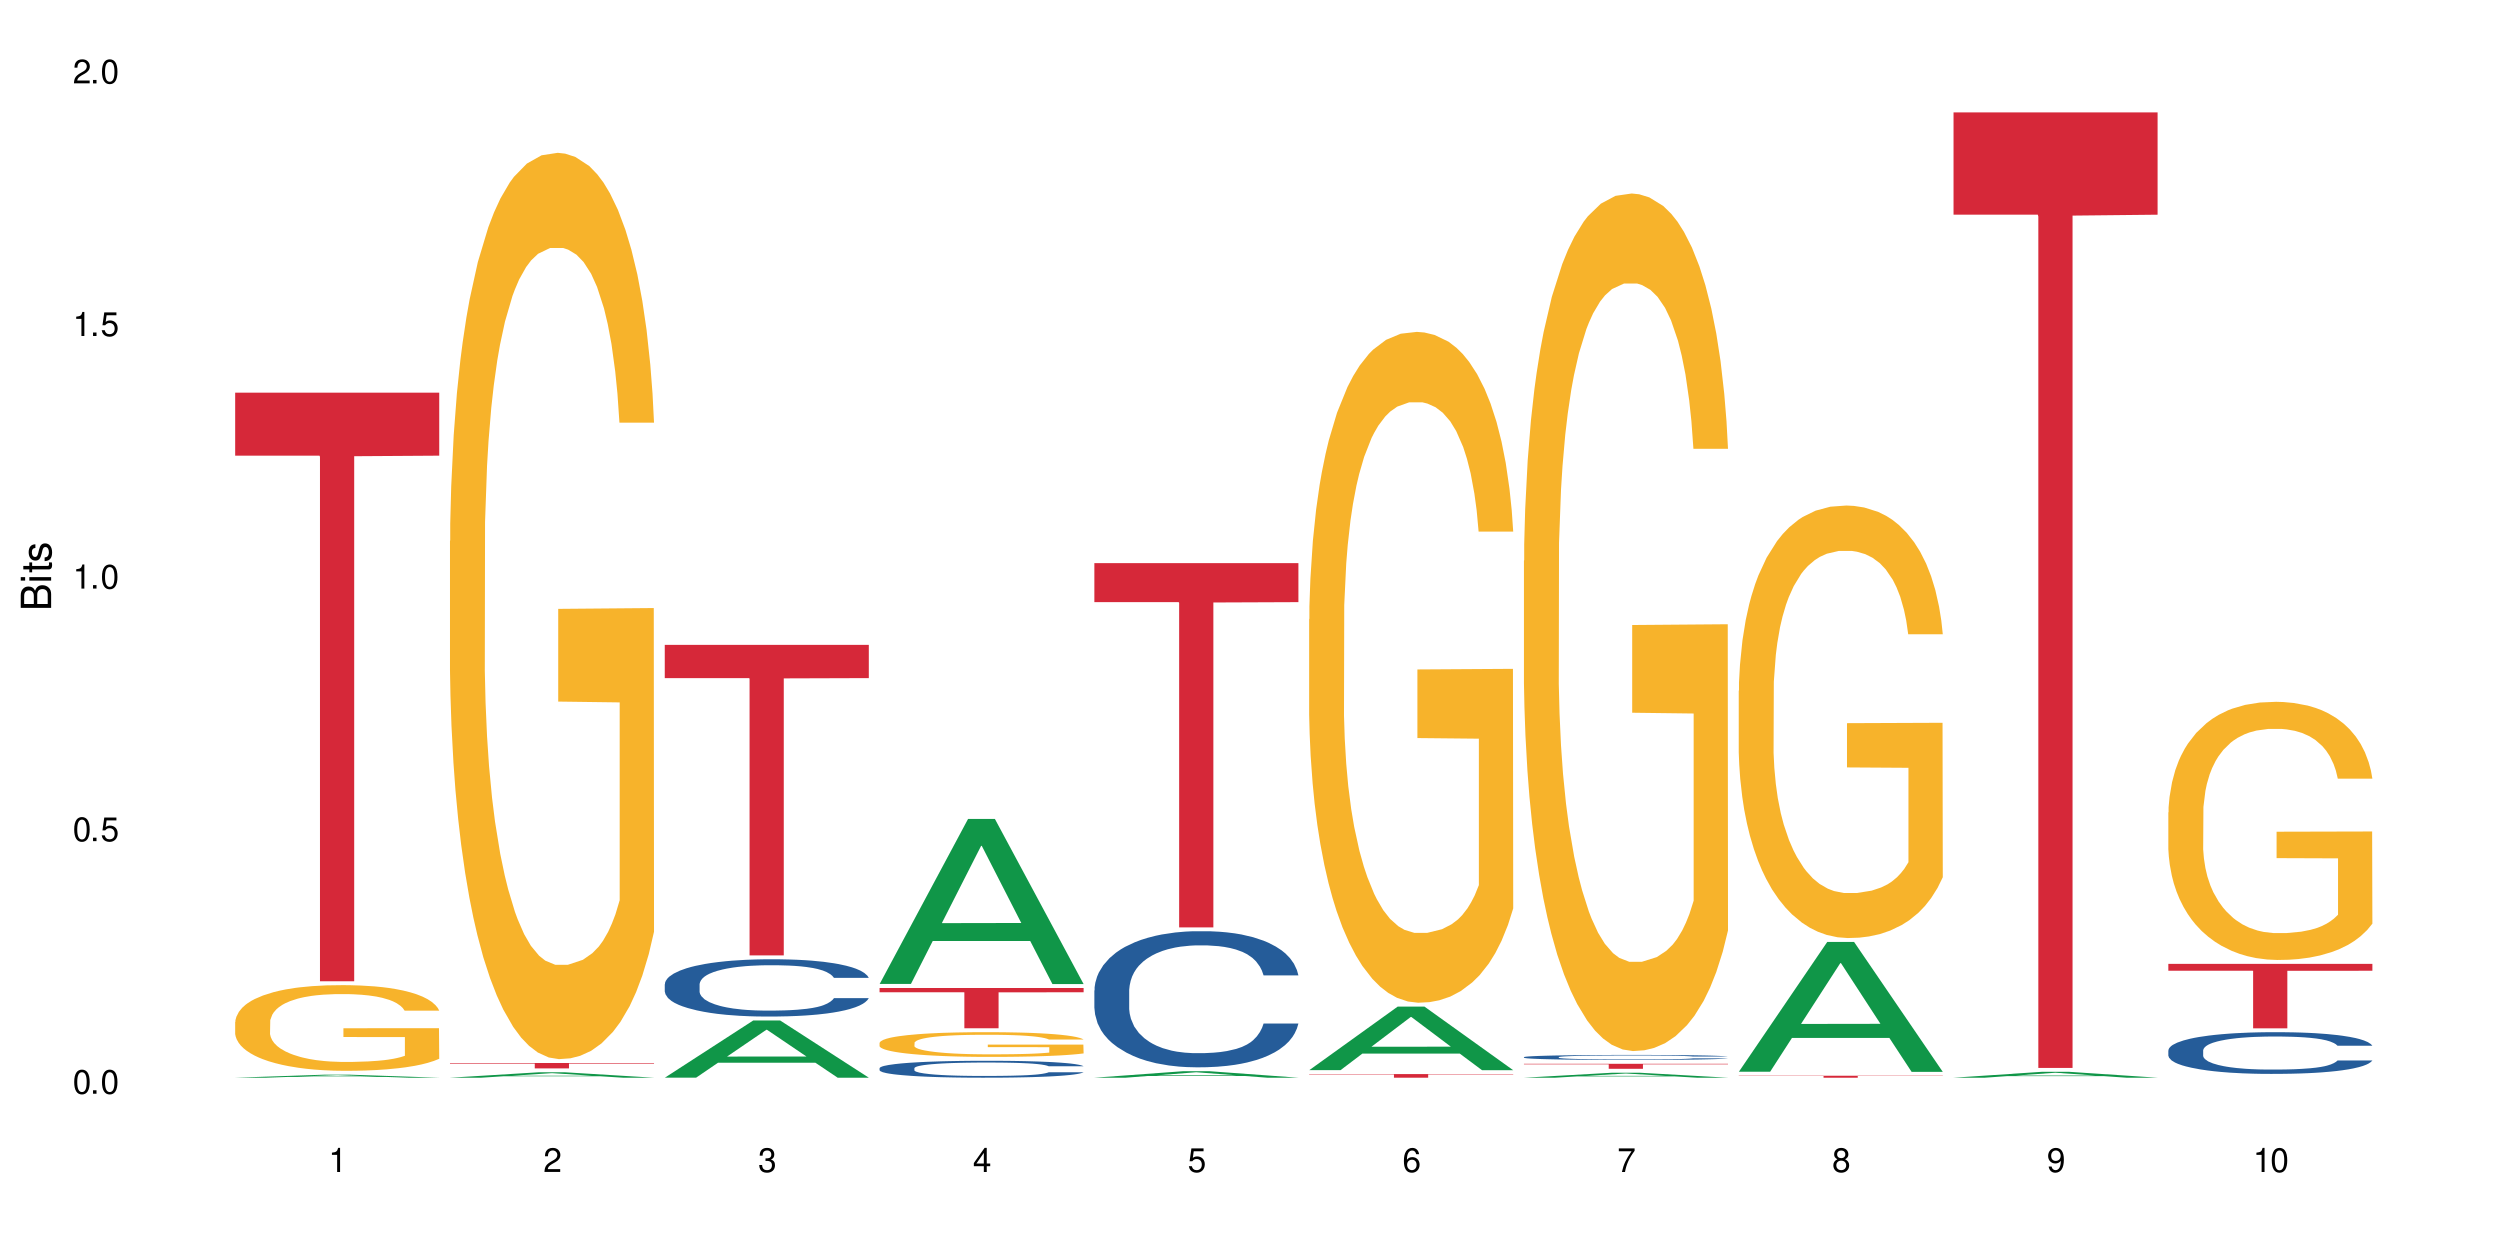 <?xml version="1.0" encoding="UTF-8"?>
<svg xmlns="http://www.w3.org/2000/svg" xmlns:xlink="http://www.w3.org/1999/xlink" width="720" height="360" viewBox="0 0 720 360">
<defs>
<g>
<g id="glyph-0-0">
</g>
<g id="glyph-0-1">
<path d="M 2.641 -6.938 C 2 -6.938 1.422 -6.656 1.078 -6.172 C 0.641 -5.562 0.406 -4.641 0.406 -3.359 C 0.406 -1.016 1.188 0.219 2.641 0.219 C 4.078 0.219 4.859 -1.016 4.859 -3.297 C 4.859 -4.641 4.656 -5.547 4.203 -6.172 C 3.844 -6.656 3.281 -6.938 2.641 -6.938 Z M 2.641 -6.188 C 3.547 -6.188 4 -5.25 4 -3.375 C 4 -1.406 3.562 -0.484 2.625 -0.484 C 1.734 -0.484 1.281 -1.438 1.281 -3.344 C 1.281 -5.25 1.734 -6.188 2.641 -6.188 Z M 2.641 -6.188 "/>
</g>
<g id="glyph-0-2">
<path d="M 1.828 -1 L 0.828 -1 L 0.828 0 L 1.828 0 Z M 1.828 -1 "/>
</g>
<g id="glyph-0-3">
<path d="M 4.562 -6.797 L 1.062 -6.797 L 0.547 -3.094 L 1.328 -3.094 C 1.719 -3.562 2.047 -3.734 2.578 -3.734 C 3.484 -3.734 4.062 -3.109 4.062 -2.094 C 4.062 -1.125 3.484 -0.531 2.578 -0.531 C 1.828 -0.531 1.375 -0.906 1.188 -1.672 L 0.328 -1.672 C 0.453 -1.109 0.547 -0.844 0.75 -0.594 C 1.125 -0.078 1.828 0.219 2.594 0.219 C 3.969 0.219 4.922 -0.781 4.922 -2.219 C 4.922 -3.562 4.031 -4.484 2.719 -4.484 C 2.25 -4.484 1.859 -4.359 1.469 -4.062 L 1.734 -5.969 L 4.562 -5.969 Z M 4.562 -6.797 "/>
</g>
<g id="glyph-0-4">
<path d="M 2.484 -4.938 L 2.484 0 L 3.328 0 L 3.328 -6.938 L 2.766 -6.938 C 2.469 -5.875 2.281 -5.734 0.984 -5.562 L 0.984 -4.938 Z M 2.484 -4.938 "/>
</g>
<g id="glyph-0-5">
<path d="M 4.859 -0.828 L 1.281 -0.828 C 1.359 -1.406 1.672 -1.781 2.5 -2.281 L 3.469 -2.828 C 4.406 -3.344 4.906 -4.062 4.906 -4.906 C 4.906 -5.484 4.672 -6.031 4.266 -6.406 C 3.859 -6.766 3.375 -6.938 2.719 -6.938 C 1.859 -6.938 1.219 -6.625 0.844 -6.031 C 0.609 -5.672 0.5 -5.234 0.484 -4.531 L 1.328 -4.531 C 1.359 -5.016 1.406 -5.281 1.531 -5.516 C 1.75 -5.938 2.188 -6.203 2.703 -6.203 C 3.469 -6.203 4.031 -5.641 4.031 -4.891 C 4.031 -4.344 3.719 -3.859 3.125 -3.516 L 2.234 -3 C 0.812 -2.172 0.406 -1.531 0.328 -0.016 L 4.859 -0.016 Z M 4.859 -0.828 "/>
</g>
<g id="glyph-0-6">
<path d="M 2.125 -3.188 L 2.578 -3.188 C 3.5 -3.188 3.984 -2.766 3.984 -1.922 C 3.984 -1.062 3.469 -0.531 2.594 -0.531 C 1.656 -0.531 1.203 -1 1.156 -2.016 L 0.312 -2.016 C 0.344 -1.453 0.438 -1.094 0.609 -0.781 C 0.953 -0.109 1.625 0.219 2.547 0.219 C 3.953 0.219 4.859 -0.625 4.859 -1.938 C 4.859 -2.828 4.516 -3.297 3.703 -3.594 C 4.344 -3.844 4.656 -4.328 4.656 -5.031 C 4.656 -6.219 3.875 -6.938 2.578 -6.938 C 1.203 -6.938 0.484 -6.172 0.453 -4.703 L 1.297 -4.703 C 1.312 -5.125 1.344 -5.359 1.453 -5.578 C 1.641 -5.969 2.062 -6.203 2.594 -6.203 C 3.344 -6.203 3.797 -5.75 3.797 -5 C 3.797 -4.516 3.609 -4.219 3.25 -4.047 C 3.016 -3.953 2.703 -3.922 2.125 -3.906 Z M 2.125 -3.188 "/>
</g>
<g id="glyph-0-7">
<path d="M 3.141 -1.672 L 3.141 0 L 3.984 0 L 3.984 -1.672 L 4.984 -1.672 L 4.984 -2.438 L 3.984 -2.438 L 3.984 -6.938 L 3.359 -6.938 L 0.266 -2.578 L 0.266 -1.672 Z M 3.141 -2.438 L 1 -2.438 L 3.141 -5.5 Z M 3.141 -2.438 "/>
</g>
<g id="glyph-0-8">
<path d="M 4.781 -5.125 C 4.609 -6.266 3.891 -6.938 2.844 -6.938 C 2.094 -6.938 1.422 -6.578 1.031 -5.953 C 0.594 -5.266 0.406 -4.422 0.406 -3.172 C 0.406 -2 0.578 -1.25 0.984 -0.641 C 1.359 -0.078 1.953 0.219 2.703 0.219 C 3.984 0.219 4.922 -0.75 4.922 -2.094 C 4.922 -3.375 4.062 -4.281 2.844 -4.281 C 2.172 -4.281 1.641 -4.031 1.281 -3.516 C 1.281 -5.234 1.828 -6.188 2.797 -6.188 C 3.391 -6.188 3.797 -5.797 3.938 -5.125 Z M 2.734 -3.531 C 3.547 -3.531 4.062 -2.953 4.062 -2.031 C 4.062 -1.156 3.484 -0.531 2.703 -0.531 C 1.922 -0.531 1.328 -1.188 1.328 -2.078 C 1.328 -2.938 1.906 -3.531 2.734 -3.531 Z M 2.734 -3.531 "/>
</g>
<g id="glyph-0-9">
<path d="M 4.984 -6.797 L 0.438 -6.797 L 0.438 -5.969 L 4.109 -5.969 C 2.5 -3.656 1.828 -2.234 1.328 0 L 2.219 0 C 2.594 -2.172 3.453 -4.047 4.984 -6.094 Z M 4.984 -6.797 "/>
</g>
<g id="glyph-0-10">
<path d="M 3.75 -3.656 C 4.469 -4.094 4.688 -4.438 4.688 -5.078 C 4.688 -6.172 3.844 -6.938 2.641 -6.938 C 1.438 -6.938 0.594 -6.172 0.594 -5.094 C 0.594 -4.438 0.812 -4.094 1.516 -3.656 C 0.734 -3.266 0.359 -2.703 0.359 -1.922 C 0.359 -0.656 1.281 0.219 2.641 0.219 C 3.984 0.219 4.922 -0.656 4.922 -1.922 C 4.922 -2.703 4.531 -3.266 3.75 -3.656 Z M 2.641 -6.188 C 3.359 -6.188 3.812 -5.75 3.812 -5.062 C 3.812 -4.406 3.344 -3.984 2.641 -3.984 C 1.922 -3.984 1.453 -4.406 1.453 -5.078 C 1.453 -5.75 1.922 -6.188 2.641 -6.188 Z M 2.641 -3.266 C 3.484 -3.266 4.062 -2.719 4.062 -1.906 C 4.062 -1.078 3.484 -0.531 2.625 -0.531 C 1.797 -0.531 1.219 -1.094 1.219 -1.906 C 1.219 -2.719 1.781 -3.266 2.641 -3.266 Z M 2.641 -3.266 "/>
</g>
<g id="glyph-0-11">
<path d="M 0.516 -1.578 C 0.672 -0.453 1.406 0.219 2.438 0.219 C 3.188 0.219 3.859 -0.141 4.266 -0.766 C 4.688 -1.453 4.891 -2.297 4.891 -3.547 C 4.891 -4.719 4.703 -5.453 4.312 -6.078 C 3.938 -6.641 3.344 -6.938 2.594 -6.938 C 1.297 -6.938 0.359 -5.969 0.359 -4.625 C 0.359 -3.344 1.234 -2.453 2.453 -2.453 C 3.094 -2.453 3.578 -2.672 4.016 -3.203 C 4 -1.484 3.469 -0.531 2.5 -0.531 C 1.906 -0.531 1.484 -0.906 1.359 -1.578 Z M 2.578 -6.203 C 3.375 -6.203 3.969 -5.531 3.969 -4.641 C 3.969 -3.797 3.391 -3.188 2.547 -3.188 C 1.734 -3.188 1.234 -3.766 1.234 -4.688 C 1.234 -5.562 1.797 -6.203 2.578 -6.203 Z M 2.578 -6.203 "/>
</g>
<g id="glyph-1-0">
</g>
<g id="glyph-1-1">
<path d="M 0 -0.953 L 0 -4.891 C 0 -5.719 -0.234 -6.344 -0.734 -6.797 C -1.188 -7.234 -1.812 -7.469 -2.5 -7.469 C -3.547 -7.469 -4.188 -7 -4.625 -5.875 C -4.984 -6.688 -5.625 -7.094 -6.531 -7.094 C -7.172 -7.094 -7.734 -6.859 -8.141 -6.391 C -8.562 -5.922 -8.75 -5.344 -8.75 -4.5 L -8.75 -0.953 Z M -4.984 -2.062 L -7.766 -2.062 L -7.766 -4.219 C -7.766 -4.844 -7.688 -5.203 -7.453 -5.5 C -7.219 -5.812 -6.859 -5.969 -6.375 -5.969 C -5.891 -5.969 -5.531 -5.812 -5.297 -5.5 C -5.062 -5.203 -4.984 -4.844 -4.984 -4.219 Z M -0.984 -2.062 L -4 -2.062 L -4 -4.781 C -4 -5.766 -3.438 -6.359 -2.484 -6.359 C -1.547 -6.359 -0.984 -5.766 -0.984 -4.781 Z M -0.984 -2.062 "/>
</g>
<g id="glyph-1-2">
<path d="M -6.281 -1.797 L -6.281 -0.797 L 0 -0.797 L 0 -1.797 Z M -8.75 -1.797 L -8.75 -0.797 L -7.484 -0.797 L -7.484 -1.797 Z M -8.75 -1.797 "/>
</g>
<g id="glyph-1-3">
<path d="M -6.281 -3.047 L -6.281 -2.016 L -8.016 -2.016 L -8.016 -1.016 L -6.281 -1.016 L -6.281 -0.172 L -5.469 -0.172 L -5.469 -1.016 L -0.719 -1.016 C -0.078 -1.016 0.281 -1.453 0.281 -2.234 C 0.281 -2.5 0.25 -2.719 0.188 -3.047 L -0.641 -3.047 C -0.609 -2.906 -0.594 -2.766 -0.594 -2.562 C -0.594 -2.141 -0.719 -2.016 -1.156 -2.016 L -5.469 -2.016 L -5.469 -3.047 Z M -6.281 -3.047 "/>
</g>
<g id="glyph-1-4">
<path d="M -4.531 -5.25 C -5.766 -5.25 -6.469 -4.422 -6.469 -2.969 C -6.469 -1.516 -5.719 -0.562 -4.547 -0.562 C -3.562 -0.562 -3.094 -1.062 -2.734 -2.562 L -2.516 -3.484 C -2.344 -4.188 -2.094 -4.469 -1.641 -4.469 C -1.047 -4.469 -0.641 -3.875 -0.641 -3 C -0.641 -2.453 -0.797 -2 -1.062 -1.75 C -1.25 -1.594 -1.422 -1.531 -1.875 -1.469 L -1.875 -0.406 C -0.422 -0.453 0.281 -1.266 0.281 -2.922 C 0.281 -4.5 -0.5 -5.516 -1.719 -5.516 C -2.656 -5.516 -3.172 -4.984 -3.469 -3.734 L -3.703 -2.766 C -3.891 -1.953 -4.156 -1.609 -4.594 -1.609 C -5.188 -1.609 -5.547 -2.125 -5.547 -2.938 C -5.547 -3.75 -5.203 -4.172 -4.531 -4.203 Z M -4.531 -5.25 "/>
</g>
</g>
</defs>
<rect x="-72" y="-36" width="864" height="432" fill="rgb(100%, 100%, 100%)" fill-opacity="1"/>
<path fill-rule="nonzero" fill="rgb(6.275%, 58.824%, 28.235%)" fill-opacity="1" d="M 67.73 310.379 L 67.793 310.379 L 93.223 309.512 L 100.945 309.512 L 126.5 310.379 L 117.52 310.379 L 111.117 310.152 L 83.051 310.152 L 76.773 310.379 L 67.73 310.379 L 85.75 310.059 L 108.543 310.059 L 97.176 309.652 L 97.051 309.652 L 96.926 309.656 L 85.688 310.059 L 85.75 310.059 Z M 67.73 310.379 "/>
<path fill-rule="nonzero" fill="rgb(96.863%, 70.196%, 16.863%)" fill-opacity="1" d="M 67.73 294.289 L 67.801 294.266 L 67.801 293.816 L 68.09 292.801 L 68.805 291.402 L 69.738 290.254 L 70.742 289.352 L 71.387 288.879 L 72.461 288.203 L 73.395 287.707 L 75.758 286.695 L 78.77 285.746 L 80.418 285.34 L 82.281 284.957 L 84.93 284.531 L 86.148 284.371 L 89.875 284.012 L 94.105 283.785 L 98.762 283.719 L 100.914 283.742 L 103.852 283.832 L 107.863 284.078 L 110.16 284.305 L 111.949 284.531 L 113.812 284.824 L 116.105 285.273 L 118.258 285.816 L 119.977 286.355 L 121.695 287.031 L 123.129 287.754 L 124.348 288.543 L 125.422 289.488 L 126.07 290.277 L 126.5 291.066 L 116.535 291.066 L 115.965 290.277 L 115.32 289.668 L 114.242 288.926 L 113.168 288.383 L 112.094 287.957 L 110.086 287.371 L 108.367 287.008 L 106.215 286.695 L 104.137 286.492 L 101.773 286.355 L 100.34 286.309 L 96.543 286.309 L 93.102 286.469 L 91.094 286.648 L 89.66 286.828 L 87.656 287.168 L 86.438 287.438 L 85.719 287.617 L 83.57 288.316 L 82.137 288.945 L 81.348 289.375 L 80.344 290.051 L 79.629 290.66 L 78.84 291.562 L 78.41 292.238 L 77.836 293.77 L 77.766 297.828 L 77.98 298.684 L 78.41 299.605 L 78.984 300.418 L 79.844 301.273 L 80.703 301.93 L 82.207 302.809 L 83.496 303.395 L 84.5 303.777 L 86.438 304.383 L 87.227 304.586 L 89.09 304.992 L 91.023 305.309 L 93.387 305.578 L 95.18 305.715 L 98.047 305.828 L 101.703 305.828 L 106 305.691 L 108.727 305.512 L 110.59 305.332 L 111.809 305.172 L 113.312 304.926 L 114.387 304.699 L 115.391 304.453 L 116.609 304.07 L 116.609 298.684 L 98.906 298.66 L 98.906 296.137 L 126.426 296.113 L 126.5 304.926 L 124.992 305.535 L 123.129 306.121 L 121.34 306.57 L 119.477 306.953 L 116.824 307.383 L 114.672 307.652 L 111.375 307.969 L 108.367 308.172 L 105.215 308.305 L 102.418 308.375 L 99.121 308.395 L 96.184 308.352 L 93.031 308.215 L 90.52 308.035 L 88.227 307.809 L 85.934 307.516 L 83.066 307.043 L 81.203 306.66 L 79.27 306.188 L 77.336 305.625 L 75.613 305.016 L 74.469 304.543 L 73.32 304 L 72.102 303.324 L 70.957 302.559 L 70.098 301.859 L 69.309 301.07 L 68.734 300.328 L 68.16 299.312 L 67.875 298.504 L 67.73 297.805 Z M 67.73 294.289 "/>
<path fill-rule="nonzero" fill="rgb(83.922%, 15.686%, 22.353%)" fill-opacity="1" d="M 67.73 113.086 L 126.5 113.086 L 126.5 131.23 L 102.008 131.391 L 102.008 282.602 L 92.152 282.602 L 92.152 131.551 L 92.008 131.23 L 67.73 131.23 Z M 67.73 113.086 "/>
<path fill-rule="nonzero" fill="rgb(6.275%, 58.824%, 28.235%)" fill-opacity="1" d="M 129.594 310.379 L 129.656 310.375 L 155.082 308.82 L 162.805 308.82 L 188.359 310.379 L 179.383 310.379 L 172.977 309.973 L 144.91 309.973 L 138.633 310.379 L 129.594 310.379 L 147.613 309.805 L 170.402 309.805 L 159.039 309.074 L 158.914 309.074 L 158.789 309.078 L 147.547 309.805 L 147.613 309.805 Z M 129.594 310.379 "/>
<path fill-rule="nonzero" fill="rgb(96.863%, 70.196%, 16.863%)" fill-opacity="1" d="M 129.594 155.809 L 129.664 155.57 L 129.664 150.805 L 129.949 140.078 L 130.668 125.297 L 131.598 113.141 L 132.602 103.605 L 133.246 98.602 L 134.32 91.449 L 135.254 86.203 L 137.617 75.477 L 140.629 65.465 L 142.277 61.176 L 144.141 57.125 L 146.793 52.594 L 148.012 50.926 L 151.738 47.113 L 155.965 44.727 L 160.625 44.012 L 162.773 44.25 L 165.711 45.207 L 169.727 47.828 L 172.02 50.211 L 173.812 52.594 L 175.676 55.695 L 177.969 60.461 L 180.117 66.184 L 181.836 71.902 L 183.559 79.055 L 184.992 86.684 L 186.211 95.023 L 187.285 105.035 L 187.93 113.379 L 188.359 121.723 L 178.398 121.723 L 177.824 113.379 L 177.18 106.945 L 176.105 99.078 L 175.031 93.355 L 173.953 88.828 L 171.949 82.629 L 170.227 78.816 L 168.078 75.477 L 166 73.332 L 163.633 71.902 L 162.199 71.426 L 158.402 71.426 L 154.961 73.094 L 152.957 75 L 151.523 76.91 L 149.516 80.484 L 148.297 83.344 L 147.582 85.25 L 145.43 92.641 L 143.996 99.316 L 143.207 103.844 L 142.207 110.996 L 141.488 117.434 L 140.699 126.965 L 140.27 134.117 L 139.695 150.328 L 139.625 193.234 L 139.84 202.293 L 140.27 212.066 L 140.844 220.648 L 141.703 229.703 L 142.562 236.617 L 144.07 245.914 L 145.359 252.113 L 146.363 256.164 L 148.297 262.602 L 149.086 264.746 L 150.949 269.035 L 152.883 272.375 L 155.25 275.234 L 157.039 276.664 L 159.906 277.855 L 163.562 277.855 L 167.863 276.426 L 170.586 274.52 L 172.449 272.613 L 173.668 270.941 L 175.172 268.32 L 176.246 265.938 L 177.25 263.316 L 178.469 259.262 L 178.469 202.293 L 160.766 202.055 L 160.766 175.355 L 188.289 175.117 L 188.359 268.32 L 186.855 274.758 L 184.992 280.953 L 183.199 285.723 L 181.336 289.773 L 178.684 294.305 L 176.535 297.164 L 173.238 300.5 L 170.227 302.645 L 167.074 304.078 L 164.277 304.793 L 160.984 305.031 L 158.043 304.555 L 154.891 303.125 L 152.383 301.215 L 150.09 298.832 L 147.797 295.734 L 144.93 290.727 L 143.066 286.676 L 141.129 281.668 L 139.195 275.711 L 137.477 269.273 L 136.328 264.27 L 135.184 258.547 L 133.965 251.398 L 132.816 243.293 L 131.957 235.902 L 131.168 227.559 L 130.594 219.691 L 130.023 208.965 L 129.734 200.387 L 129.594 192.996 Z M 129.594 155.809 "/>
<path fill-rule="nonzero" fill="rgb(83.922%, 15.686%, 22.353%)" fill-opacity="1" d="M 129.594 306.148 L 188.359 306.148 L 188.359 306.312 L 163.867 306.316 L 163.867 307.703 L 154.012 307.703 L 154.012 306.316 L 153.871 306.312 L 129.594 306.312 Z M 129.594 306.148 "/>
<path fill-rule="nonzero" fill="rgb(6.275%, 58.824%, 28.235%)" fill-opacity="1" d="M 191.453 310.363 L 191.516 310.348 L 216.945 293.887 L 224.668 293.887 L 250.219 310.379 L 241.242 310.379 L 234.84 306.074 L 206.773 306.074 L 200.492 310.363 L 191.453 310.363 L 209.473 304.293 L 232.266 304.277 L 220.898 296.582 L 220.773 296.566 L 220.648 296.613 L 209.41 304.277 L 209.473 304.293 Z M 191.453 310.363 "/>
<path fill-rule="nonzero" fill="rgb(14.51%, 36.078%, 60%)" fill-opacity="1" d="M 191.453 283.453 L 191.523 283.438 L 191.523 283.078 L 191.738 282.504 L 192.242 281.781 L 192.742 281.285 L 194.031 280.395 L 195.824 279.535 L 197.688 278.871 L 199.051 278.48 L 200.27 278.176 L 203.062 277.621 L 204.855 277.332 L 206.789 277.078 L 209.156 276.82 L 210.875 276.672 L 214.746 276.43 L 217.613 276.324 L 219.832 276.277 L 224.637 276.277 L 227.5 276.34 L 229.582 276.414 L 231.875 276.535 L 233.809 276.672 L 237.176 277 L 240.188 277.426 L 241.547 277.664 L 243.699 278.133 L 245.348 278.586 L 246.492 278.977 L 247.785 279.535 L 248.93 280.215 L 249.789 280.98 L 250.219 281.629 L 240.188 281.629 L 239.684 281.027 L 239.113 280.559 L 238.035 279.941 L 236.961 279.504 L 235.457 279.066 L 234.094 278.781 L 232.23 278.496 L 230.582 278.312 L 228.863 278.176 L 227.215 278.086 L 224.062 277.996 L 220.406 277.996 L 219.043 278.027 L 216.25 278.148 L 214.746 278.254 L 212.594 278.465 L 211.09 278.66 L 209.297 278.961 L 208.078 279.219 L 206.574 279.609 L 205.5 279.957 L 204.281 280.453 L 203.566 280.832 L 202.918 281.254 L 202.348 281.75 L 201.918 282.277 L 201.629 282.836 L 201.484 283.379 L 201.484 285.715 L 201.629 286.258 L 201.988 286.891 L 202.918 287.812 L 204.281 288.609 L 205.859 289.242 L 207.363 289.695 L 208.223 289.906 L 209.371 290.148 L 211.16 290.449 L 213.742 290.75 L 215.246 290.871 L 217.539 290.992 L 219.906 291.051 L 223.059 291.051 L 225.852 290.992 L 227.715 290.918 L 229.652 290.797 L 232.305 290.539 L 233.953 290.297 L 235.387 290.012 L 236.461 289.727 L 237.176 289.484 L 238.254 289.016 L 239.113 288.504 L 239.758 287.977 L 240.188 287.465 L 250.219 287.465 L 249.789 288.066 L 249.145 288.656 L 248.5 289.094 L 247.496 289.621 L 246.352 290.086 L 244.703 290.613 L 243.34 290.961 L 241.547 291.34 L 239.898 291.625 L 238.109 291.883 L 235.457 292.184 L 233.738 292.332 L 231.875 292.469 L 229.652 292.59 L 226.855 292.695 L 223.848 292.754 L 221.051 292.77 L 218.043 292.742 L 215.82 292.68 L 212.883 292.543 L 209.227 292.273 L 206.574 291.988 L 204.496 291.699 L 202.703 291.398 L 200.699 290.992 L 198.117 290.328 L 196.543 289.816 L 195.465 289.395 L 194.246 288.805 L 193.387 288.277 L 192.383 287.434 L 191.668 286.363 L 191.453 285.535 Z M 191.453 283.453 "/>
<path fill-rule="nonzero" fill="rgb(83.922%, 15.686%, 22.353%)" fill-opacity="1" d="M 191.453 185.719 L 250.219 185.719 L 250.219 195.293 L 225.727 195.375 L 225.727 275.16 L 215.875 275.16 L 215.875 195.461 L 215.73 195.293 L 191.453 195.293 Z M 191.453 185.719 "/>
<path fill-rule="nonzero" fill="rgb(6.275%, 58.824%, 28.235%)" fill-opacity="1" d="M 253.312 283.371 L 253.375 283.328 L 278.805 235.852 L 286.527 235.852 L 312.082 283.418 L 303.102 283.418 L 296.699 271 L 268.633 271 L 262.355 283.371 L 253.312 283.371 L 271.332 265.863 L 294.125 265.82 L 282.762 243.621 L 282.633 243.578 L 282.508 243.711 L 271.27 265.82 L 271.332 265.863 Z M 253.312 283.371 "/>
<path fill-rule="nonzero" fill="rgb(14.51%, 36.078%, 60%)" fill-opacity="1" d="M 253.312 307.625 L 253.387 307.621 L 253.387 307.516 L 253.602 307.344 L 254.102 307.133 L 254.605 306.984 L 255.895 306.723 L 257.684 306.469 L 259.547 306.27 L 260.91 306.156 L 262.129 306.066 L 264.922 305.902 L 266.715 305.816 L 268.652 305.742 L 271.016 305.664 L 272.734 305.621 L 276.605 305.551 L 279.473 305.52 L 281.695 305.504 L 286.496 305.504 L 289.363 305.523 L 291.441 305.543 L 293.734 305.582 L 295.668 305.621 L 299.039 305.719 L 302.047 305.844 L 303.41 305.914 L 305.559 306.055 L 307.207 306.188 L 308.355 306.301 L 309.645 306.469 L 310.793 306.668 L 311.652 306.895 L 312.082 307.086 L 302.047 307.086 L 301.547 306.91 L 300.973 306.77 L 299.898 306.586 L 298.824 306.457 L 297.316 306.328 L 295.957 306.246 L 294.094 306.16 L 292.445 306.105 L 290.723 306.066 L 289.074 306.039 L 285.922 306.012 L 282.266 306.012 L 280.906 306.023 L 278.109 306.059 L 276.605 306.09 L 274.457 306.152 L 272.949 306.207 L 271.16 306.297 L 269.941 306.375 L 268.434 306.488 L 267.359 306.594 L 266.141 306.738 L 265.426 306.852 L 264.781 306.977 L 264.207 307.121 L 263.777 307.277 L 263.492 307.441 L 263.348 307.605 L 263.348 308.293 L 263.492 308.453 L 263.848 308.641 L 264.781 308.914 L 266.141 309.148 L 267.719 309.336 L 269.223 309.473 L 270.082 309.531 L 271.23 309.605 L 273.023 309.695 L 275.602 309.781 L 277.105 309.816 L 279.402 309.855 L 281.766 309.871 L 284.918 309.871 L 287.715 309.855 L 289.578 309.832 L 291.512 309.797 L 294.164 309.719 L 295.812 309.648 L 297.246 309.562 L 298.32 309.48 L 299.039 309.41 L 300.113 309.27 L 300.973 309.117 L 301.617 308.961 L 302.047 308.812 L 312.082 308.812 L 311.652 308.988 L 311.008 309.164 L 310.363 309.293 L 309.359 309.449 L 308.211 309.586 L 306.562 309.742 L 305.203 309.844 L 303.41 309.957 L 301.762 310.043 L 299.969 310.117 L 297.316 310.207 L 295.598 310.25 L 293.734 310.289 L 291.512 310.328 L 288.719 310.359 L 285.707 310.375 L 282.914 310.379 L 279.902 310.371 L 277.68 310.352 L 274.742 310.312 L 271.086 310.234 L 268.434 310.148 L 266.355 310.062 L 264.566 309.973 L 262.559 309.855 L 259.98 309.656 L 258.402 309.508 L 257.328 309.383 L 256.109 309.207 L 255.25 309.051 L 254.246 308.801 L 253.527 308.484 L 253.312 308.242 Z M 253.312 307.625 "/>
<path fill-rule="nonzero" fill="rgb(96.863%, 70.196%, 16.863%)" fill-opacity="1" d="M 253.312 300.316 L 253.387 300.309 L 253.387 300.18 L 253.672 299.887 L 254.387 299.484 L 255.32 299.152 L 256.324 298.891 L 256.969 298.754 L 258.043 298.559 L 258.977 298.418 L 261.34 298.125 L 264.352 297.852 L 266 297.734 L 267.863 297.625 L 270.516 297.5 L 271.73 297.453 L 275.461 297.352 L 279.688 297.285 L 284.348 297.266 L 286.496 297.273 L 289.434 297.297 L 293.449 297.371 L 295.742 297.434 L 297.531 297.5 L 299.395 297.586 L 301.691 297.715 L 303.84 297.871 L 305.559 298.027 L 307.281 298.223 L 308.715 298.43 L 309.93 298.656 L 311.008 298.93 L 311.652 299.16 L 312.082 299.387 L 302.121 299.387 L 301.547 299.16 L 300.902 298.984 L 299.824 298.77 L 298.75 298.613 L 297.676 298.488 L 295.668 298.32 L 293.949 298.215 L 291.801 298.125 L 289.723 298.066 L 287.355 298.027 L 285.922 298.016 L 282.125 298.016 L 278.684 298.059 L 276.676 298.113 L 275.242 298.164 L 273.238 298.262 L 272.02 298.34 L 271.301 298.391 L 269.152 298.594 L 267.719 298.773 L 266.93 298.898 L 265.926 299.094 L 265.211 299.27 L 264.422 299.531 L 263.992 299.727 L 263.418 300.168 L 263.348 301.336 L 263.562 301.586 L 263.992 301.852 L 264.566 302.086 L 265.426 302.332 L 266.285 302.52 L 267.789 302.773 L 269.082 302.945 L 270.082 303.055 L 272.02 303.23 L 272.809 303.289 L 274.672 303.406 L 276.605 303.496 L 278.973 303.574 L 280.762 303.613 L 283.629 303.648 L 287.285 303.648 L 291.586 303.609 L 294.309 303.555 L 296.172 303.504 L 297.391 303.457 L 298.895 303.387 L 299.969 303.32 L 300.973 303.25 L 302.191 303.141 L 302.191 301.586 L 284.488 301.578 L 284.488 300.852 L 312.008 300.844 L 312.082 303.387 L 310.578 303.562 L 308.715 303.73 L 306.922 303.859 L 305.059 303.973 L 302.406 304.094 L 300.258 304.172 L 296.961 304.266 L 293.949 304.324 L 290.797 304.363 L 288 304.383 L 284.703 304.387 L 281.766 304.375 L 278.613 304.336 L 276.105 304.285 L 273.812 304.219 L 271.516 304.133 L 268.652 303.996 L 266.789 303.887 L 264.852 303.75 L 262.918 303.59 L 261.195 303.414 L 260.051 303.277 L 258.902 303.121 L 257.684 302.926 L 256.539 302.703 L 255.68 302.5 L 254.891 302.273 L 254.316 302.059 L 253.742 301.766 L 253.457 301.531 L 253.312 301.332 Z M 253.312 300.316 "/>
<path fill-rule="nonzero" fill="rgb(83.922%, 15.686%, 22.353%)" fill-opacity="1" d="M 253.312 284.535 L 312.082 284.535 L 312.082 285.777 L 287.59 285.789 L 287.59 296.148 L 277.734 296.148 L 277.734 285.801 L 277.594 285.777 L 253.312 285.777 Z M 253.312 284.535 "/>
<path fill-rule="nonzero" fill="rgb(6.275%, 58.824%, 28.235%)" fill-opacity="1" d="M 315.176 310.379 L 315.238 310.375 L 340.664 308.512 L 348.387 308.512 L 373.941 310.379 L 364.965 310.379 L 358.559 309.891 L 330.496 309.891 L 324.215 310.379 L 315.176 310.379 L 333.195 309.691 L 355.984 309.688 L 344.621 308.816 L 344.496 308.812 L 344.371 308.82 L 333.133 309.688 L 333.195 309.691 Z M 315.176 310.379 "/>
<path fill-rule="nonzero" fill="rgb(14.51%, 36.078%, 60%)" fill-opacity="1" d="M 315.176 285.25 L 315.246 285.215 L 315.246 284.355 L 315.461 282.992 L 315.961 281.273 L 316.465 280.094 L 317.754 277.977 L 319.547 275.938 L 321.41 274.359 L 322.77 273.43 L 323.988 272.711 L 326.785 271.387 L 328.578 270.703 L 330.512 270.094 L 332.875 269.488 L 334.598 269.129 L 338.465 268.555 L 341.332 268.305 L 343.555 268.195 L 348.355 268.195 L 351.223 268.34 L 353.301 268.52 L 355.594 268.805 L 357.531 269.129 L 360.898 269.918 L 363.91 270.918 L 365.27 271.492 L 367.422 272.605 L 369.07 273.68 L 370.215 274.609 L 371.504 275.938 L 372.652 277.547 L 373.512 279.375 L 373.941 280.914 L 363.91 280.914 L 363.406 279.484 L 362.832 278.371 L 361.758 276.902 L 360.684 275.863 L 359.18 274.824 L 357.816 274.145 L 355.953 273.465 L 354.305 273.035 L 352.586 272.711 L 350.938 272.496 L 347.785 272.281 L 344.129 272.281 L 342.766 272.352 L 339.973 272.641 L 338.465 272.891 L 336.316 273.391 L 334.812 273.859 L 333.02 274.574 L 331.801 275.184 L 330.297 276.113 L 329.223 276.938 L 328.004 278.121 L 327.285 279.016 L 326.641 280.02 L 326.066 281.203 L 325.637 282.457 L 325.352 283.781 L 325.207 285.07 L 325.207 290.625 L 325.352 291.914 L 325.711 293.422 L 326.641 295.605 L 328.004 297.504 L 329.578 299.008 L 331.086 300.086 L 331.945 300.586 L 333.09 301.16 L 334.883 301.875 L 337.465 302.594 L 338.969 302.879 L 341.262 303.164 L 343.625 303.309 L 346.781 303.309 L 349.574 303.164 L 351.438 302.988 L 353.375 302.699 L 356.023 302.09 L 357.672 301.52 L 359.105 300.836 L 360.184 300.156 L 360.898 299.582 L 361.973 298.473 L 362.832 297.254 L 363.48 296 L 363.91 294.781 L 373.941 294.781 L 373.512 296.215 L 372.867 297.613 L 372.223 298.652 L 371.219 299.906 L 370.07 301.016 L 368.422 302.27 L 367.062 303.094 L 365.27 303.988 L 363.621 304.672 L 361.832 305.281 L 359.18 305.996 L 357.457 306.355 L 355.594 306.676 L 353.375 306.965 L 350.578 307.215 L 347.57 307.359 L 344.773 307.395 L 341.762 307.32 L 339.543 307.18 L 336.602 306.855 L 332.949 306.211 L 330.297 305.531 L 328.219 304.852 L 326.426 304.133 L 324.418 303.164 L 321.84 301.59 L 320.262 300.371 L 319.188 299.367 L 317.969 297.969 L 317.109 296.715 L 316.105 294.711 L 315.391 292.168 L 315.176 290.195 Z M 315.176 285.25 "/>
<path fill-rule="nonzero" fill="rgb(83.922%, 15.686%, 22.353%)" fill-opacity="1" d="M 315.176 162.188 L 373.941 162.188 L 373.941 173.414 L 349.449 173.516 L 349.449 267.082 L 339.594 267.082 L 339.594 173.613 L 339.453 173.414 L 315.176 173.414 Z M 315.176 162.188 "/>
<path fill-rule="nonzero" fill="rgb(6.275%, 58.824%, 28.235%)" fill-opacity="1" d="M 377.035 308.203 L 377.098 308.188 L 402.527 289.906 L 410.25 289.906 L 435.805 308.219 L 426.824 308.219 L 420.422 303.441 L 392.355 303.441 L 386.078 308.203 L 377.035 308.203 L 395.055 301.461 L 417.848 301.445 L 406.48 292.898 L 406.355 292.879 L 406.23 292.934 L 394.992 301.445 L 395.055 301.461 Z M 377.035 308.203 "/>
<path fill-rule="nonzero" fill="rgb(96.863%, 70.196%, 16.863%)" fill-opacity="1" d="M 377.035 178.332 L 377.105 178.156 L 377.105 174.629 L 377.395 166.688 L 378.109 155.75 L 379.043 146.75 L 380.047 139.691 L 380.691 135.988 L 381.766 130.695 L 382.695 126.812 L 385.062 118.871 L 388.07 111.461 L 389.719 108.285 L 391.582 105.285 L 394.234 101.934 L 395.453 100.699 L 399.18 97.875 L 403.41 96.109 L 408.066 95.582 L 410.219 95.758 L 413.156 96.465 L 417.168 98.402 L 419.461 100.168 L 421.254 101.934 L 423.117 104.227 L 425.41 107.754 L 427.562 111.992 L 429.281 116.227 L 431 121.52 L 432.434 127.164 L 433.652 133.34 L 434.727 140.75 L 435.375 146.926 L 435.805 153.102 L 425.84 153.102 L 425.27 146.926 L 424.621 142.164 L 423.547 136.34 L 422.473 132.105 L 421.398 128.754 L 419.391 124.164 L 417.672 121.344 L 415.52 118.871 L 413.441 117.285 L 411.078 116.227 L 409.645 115.871 L 405.848 115.871 L 402.406 117.109 L 400.398 118.52 L 398.965 119.93 L 396.961 122.578 L 395.742 124.695 L 395.023 126.105 L 392.875 131.574 L 391.441 136.516 L 390.652 139.867 L 389.648 145.164 L 388.934 149.926 L 388.145 156.984 L 387.715 162.277 L 387.141 174.277 L 387.07 206.035 L 387.285 212.742 L 387.715 219.977 L 388.289 226.328 L 389.148 233.031 L 390.008 238.148 L 391.512 245.031 L 392.801 249.617 L 393.805 252.617 L 395.742 257.383 L 396.527 258.969 L 398.391 262.145 L 400.328 264.617 L 402.691 266.734 L 404.484 267.793 L 407.352 268.672 L 411.008 268.672 L 415.305 267.613 L 418.031 266.203 L 419.895 264.793 L 421.109 263.559 L 422.617 261.617 L 423.691 259.852 L 424.695 257.91 L 425.914 254.91 L 425.914 212.742 L 408.211 212.562 L 408.211 192.801 L 435.73 192.625 L 435.805 261.617 L 434.297 266.379 L 432.434 270.969 L 430.645 274.496 L 428.781 277.496 L 426.129 280.848 L 423.977 282.965 L 420.68 285.438 L 417.672 287.023 L 414.52 288.082 L 411.723 288.613 L 408.426 288.789 L 405.488 288.434 L 402.336 287.375 L 399.824 285.965 L 397.531 284.199 L 395.238 281.906 L 392.371 278.203 L 390.508 275.203 L 388.574 271.496 L 386.641 267.086 L 384.918 262.32 L 383.773 258.617 L 382.625 254.383 L 381.406 249.09 L 380.262 243.09 L 379.398 237.621 L 378.613 231.445 L 378.039 225.621 L 377.465 217.68 L 377.18 211.328 L 377.035 205.859 Z M 377.035 178.332 "/>
<path fill-rule="nonzero" fill="rgb(83.922%, 15.686%, 22.353%)" fill-opacity="1" d="M 377.035 309.336 L 435.805 309.336 L 435.805 309.449 L 411.312 309.449 L 411.312 310.379 L 401.457 310.379 L 401.457 309.449 L 377.035 309.449 Z M 377.035 309.336 "/>
<path fill-rule="nonzero" fill="rgb(6.275%, 58.824%, 28.235%)" fill-opacity="1" d="M 438.895 310.379 L 438.957 310.379 L 464.387 308.938 L 472.109 308.938 L 497.664 310.379 L 488.688 310.379 L 482.281 310.004 L 454.215 310.004 L 447.938 310.379 L 438.895 310.379 L 456.914 309.848 L 479.707 309.848 L 468.344 309.176 L 468.219 309.172 L 468.09 309.176 L 456.852 309.848 L 456.914 309.848 Z M 438.895 310.379 "/>
<path fill-rule="nonzero" fill="rgb(14.51%, 36.078%, 60%)" fill-opacity="1" d="M 438.895 304.449 L 438.969 304.449 L 438.969 304.418 L 439.184 304.367 L 439.684 304.305 L 440.188 304.262 L 441.477 304.184 L 443.27 304.109 L 445.133 304.051 L 446.492 304.016 L 447.711 303.988 L 450.508 303.941 L 452.297 303.914 L 454.234 303.895 L 456.598 303.871 L 458.316 303.859 L 462.188 303.836 L 465.055 303.828 L 467.277 303.824 L 472.078 303.824 L 474.945 303.828 L 477.023 303.836 L 479.316 303.844 L 481.254 303.859 L 484.621 303.887 L 487.629 303.922 L 488.992 303.945 L 491.141 303.984 L 492.789 304.023 L 493.938 304.059 L 495.227 304.109 L 496.375 304.168 L 497.234 304.234 L 497.664 304.289 L 487.629 304.289 L 487.129 304.238 L 486.555 304.199 L 485.48 304.145 L 484.406 304.105 L 482.898 304.066 L 481.539 304.043 L 479.676 304.016 L 478.027 304 L 476.309 303.988 L 474.66 303.98 L 471.504 303.973 L 467.852 303.973 L 466.488 303.977 L 463.691 303.988 L 462.188 303.996 L 460.039 304.016 L 458.535 304.031 L 456.742 304.059 L 455.523 304.078 L 454.02 304.113 L 452.941 304.145 L 451.727 304.188 L 451.008 304.223 L 450.363 304.258 L 449.789 304.301 L 449.359 304.348 L 449.074 304.395 L 448.93 304.445 L 448.93 304.648 L 449.074 304.695 L 449.43 304.75 L 450.363 304.832 L 451.727 304.902 L 453.301 304.957 L 454.805 304.996 L 455.668 305.016 L 456.812 305.035 L 458.605 305.062 L 461.184 305.086 L 462.691 305.098 L 464.984 305.109 L 467.348 305.113 L 470.5 305.113 L 473.297 305.109 L 475.16 305.102 L 477.094 305.094 L 479.746 305.07 L 481.395 305.047 L 482.828 305.023 L 483.902 305 L 484.621 304.977 L 485.695 304.938 L 486.555 304.891 L 487.199 304.844 L 487.629 304.801 L 497.664 304.801 L 497.234 304.852 L 496.59 304.906 L 495.945 304.941 L 494.941 304.988 L 493.793 305.031 L 492.145 305.074 L 490.785 305.105 L 488.992 305.141 L 487.344 305.164 L 485.551 305.188 L 482.898 305.215 L 481.18 305.227 L 479.316 305.238 L 477.094 305.25 L 474.301 305.258 L 471.289 305.262 L 468.496 305.266 L 465.484 305.262 L 463.262 305.258 L 460.324 305.246 L 456.668 305.223 L 454.02 305.195 L 451.941 305.172 L 450.148 305.145 L 448.141 305.109 L 445.562 305.051 L 443.984 305.008 L 442.91 304.969 L 441.691 304.918 L 440.832 304.871 L 439.828 304.797 L 439.109 304.703 L 438.895 304.633 Z M 438.895 304.449 "/>
<path fill-rule="nonzero" fill="rgb(96.863%, 70.196%, 16.863%)" fill-opacity="1" d="M 438.895 161.512 L 438.969 161.285 L 438.969 156.773 L 439.254 146.625 L 439.973 132.641 L 440.902 121.137 L 441.906 112.113 L 442.551 107.375 L 443.625 100.609 L 444.559 95.648 L 446.922 85.496 L 449.934 76.023 L 451.582 71.965 L 453.445 68.129 L 456.098 63.844 L 457.316 62.266 L 461.043 58.656 L 465.27 56.402 L 469.93 55.727 L 472.078 55.949 L 475.016 56.852 L 479.031 59.332 L 481.324 61.59 L 483.117 63.844 L 484.98 66.777 L 487.273 71.289 L 489.422 76.703 L 491.141 82.113 L 492.863 88.883 L 494.297 96.098 L 495.516 103.992 L 496.59 113.465 L 497.234 121.359 L 497.664 129.254 L 487.703 129.254 L 487.129 121.359 L 486.484 115.27 L 485.41 107.828 L 484.332 102.414 L 483.258 98.129 L 481.254 92.266 L 479.531 88.656 L 477.383 85.496 L 475.305 83.469 L 472.938 82.113 L 471.504 81.664 L 467.707 81.664 L 464.266 83.242 L 462.262 85.047 L 460.828 86.852 L 458.82 90.234 L 457.602 92.941 L 456.887 94.746 L 454.734 101.738 L 453.301 108.055 L 452.512 112.34 L 451.512 119.105 L 450.793 125.195 L 450.004 134.219 L 449.574 140.984 L 449 156.32 L 448.93 196.922 L 449.145 205.492 L 449.574 214.742 L 450.148 222.859 L 451.008 231.43 L 451.867 237.973 L 453.375 246.77 L 454.664 252.633 L 455.668 256.469 L 457.602 262.559 L 458.391 264.59 L 460.254 268.648 L 462.188 271.805 L 464.555 274.512 L 466.344 275.867 L 469.211 276.992 L 472.867 276.992 L 477.168 275.641 L 479.891 273.836 L 481.754 272.031 L 482.973 270.453 L 484.477 267.973 L 485.551 265.715 L 486.555 263.234 L 487.773 259.398 L 487.773 205.492 L 470.07 205.266 L 470.07 180.004 L 497.594 179.781 L 497.664 267.973 L 496.16 274.062 L 494.297 279.926 L 492.504 284.438 L 490.641 288.27 L 487.988 292.559 L 485.84 295.262 L 482.543 298.422 L 479.531 300.449 L 476.379 301.805 L 473.582 302.48 L 470.285 302.707 L 467.348 302.254 L 464.195 300.902 L 461.688 299.098 L 459.395 296.844 L 457.102 293.91 L 454.234 289.172 L 452.371 285.34 L 450.434 280.602 L 448.5 274.965 L 446.781 268.875 L 445.633 264.137 L 444.484 258.723 L 443.27 251.957 L 442.121 244.289 L 441.262 237.297 L 440.473 229.402 L 439.898 221.957 L 439.328 211.809 L 439.039 203.688 L 438.895 196.695 Z M 438.895 161.512 "/>
<path fill-rule="nonzero" fill="rgb(83.922%, 15.686%, 22.353%)" fill-opacity="1" d="M 438.895 306.383 L 497.664 306.383 L 497.664 306.535 L 473.172 306.535 L 473.172 307.82 L 463.316 307.82 L 463.316 306.539 L 463.176 306.535 L 438.895 306.535 Z M 438.895 306.383 "/>
<path fill-rule="nonzero" fill="rgb(6.275%, 58.824%, 28.235%)" fill-opacity="1" d="M 500.758 308.668 L 500.82 308.633 L 526.25 271.277 L 533.973 271.277 L 559.523 308.703 L 550.547 308.703 L 544.141 298.934 L 516.078 298.934 L 509.797 308.668 L 500.758 308.668 L 518.777 294.895 L 541.566 294.859 L 530.203 277.391 L 530.078 277.355 L 529.953 277.461 L 518.715 294.859 L 518.777 294.895 Z M 500.758 308.668 "/>
<path fill-rule="nonzero" fill="rgb(96.863%, 70.196%, 16.863%)" fill-opacity="1" d="M 500.758 198.945 L 500.828 198.832 L 500.828 196.555 L 501.117 191.438 L 501.832 184.383 L 502.766 178.582 L 503.766 174.031 L 504.414 171.641 L 505.488 168.227 L 506.418 165.727 L 508.785 160.605 L 511.793 155.828 L 513.441 153.781 L 515.305 151.848 L 517.957 149.684 L 519.176 148.887 L 522.902 147.066 L 527.133 145.93 L 531.789 145.59 L 533.938 145.703 L 536.879 146.156 L 540.891 147.41 L 543.184 148.547 L 544.977 149.684 L 546.84 151.164 L 549.133 153.438 L 551.281 156.168 L 553.004 158.898 L 554.723 162.312 L 556.156 165.953 L 557.375 169.934 L 558.449 174.711 L 559.094 178.695 L 559.523 182.676 L 549.562 182.676 L 548.988 178.695 L 548.344 175.621 L 547.27 171.867 L 546.195 169.137 L 545.121 166.977 L 543.113 164.02 L 541.395 162.199 L 539.242 160.605 L 537.164 159.582 L 534.801 158.898 L 533.367 158.672 L 529.566 158.672 L 526.129 159.469 L 524.121 160.379 L 522.688 161.289 L 520.68 162.996 L 519.461 164.359 L 518.746 165.27 L 516.598 168.797 L 515.164 171.98 L 514.375 174.145 L 513.371 177.555 L 512.652 180.629 L 511.867 185.18 L 511.438 188.59 L 510.863 196.328 L 510.789 216.805 L 511.004 221.129 L 511.438 225.793 L 512.008 229.887 L 512.867 234.211 L 513.73 237.508 L 515.234 241.945 L 516.523 244.906 L 517.527 246.84 L 519.461 249.91 L 520.25 250.934 L 522.113 252.98 L 524.051 254.574 L 526.414 255.938 L 528.207 256.621 L 531.074 257.191 L 534.727 257.191 L 539.027 256.508 L 541.75 255.598 L 543.613 254.688 L 544.832 253.891 L 546.34 252.641 L 547.414 251.504 L 548.418 250.25 L 549.633 248.316 L 549.633 221.129 L 531.934 221.016 L 531.934 208.273 L 559.453 208.16 L 559.523 252.641 L 558.02 255.711 L 556.156 258.668 L 554.363 260.945 L 552.5 262.879 L 549.852 265.039 L 547.699 266.406 L 544.402 268 L 541.395 269.023 L 538.238 269.703 L 535.445 270.047 L 532.148 270.16 L 529.211 269.934 L 526.055 269.25 L 523.547 268.34 L 521.254 267.203 L 518.961 265.723 L 516.094 263.336 L 514.23 261.398 L 512.297 259.012 L 510.359 256.168 L 508.641 253.094 L 507.492 250.707 L 506.348 247.977 L 505.129 244.562 L 503.98 240.695 L 503.121 237.168 L 502.332 233.188 L 501.762 229.434 L 501.188 224.312 L 500.902 220.219 L 500.758 216.691 Z M 500.758 198.945 "/>
<path fill-rule="nonzero" fill="rgb(83.922%, 15.686%, 22.353%)" fill-opacity="1" d="M 500.758 309.82 L 559.523 309.82 L 559.523 309.879 L 535.031 309.883 L 535.031 310.379 L 525.18 310.379 L 525.18 309.883 L 525.035 309.879 L 500.758 309.879 Z M 500.758 309.82 "/>
<path fill-rule="nonzero" fill="rgb(6.275%, 58.824%, 28.235%)" fill-opacity="1" d="M 562.617 310.379 L 562.68 310.375 L 588.109 308.676 L 595.832 308.676 L 621.387 310.379 L 612.406 310.379 L 606.004 309.934 L 577.938 309.934 L 571.66 310.379 L 562.617 310.379 L 580.637 309.75 L 603.43 309.75 L 592.066 308.957 L 591.938 308.953 L 591.812 308.957 L 580.574 309.75 L 580.637 309.75 Z M 562.617 310.379 "/>
<path fill-rule="nonzero" fill="rgb(83.922%, 15.686%, 22.353%)" fill-opacity="1" d="M 562.617 32.379 L 621.387 32.379 L 621.387 61.832 L 596.895 62.094 L 596.895 307.559 L 587.039 307.559 L 587.039 62.352 L 586.895 61.832 L 562.617 61.832 Z M 562.617 32.379 "/>
<path fill-rule="nonzero" fill="rgb(14.51%, 36.078%, 60%)" fill-opacity="1" d="M 624.48 302.504 L 624.551 302.492 L 624.551 302.227 L 624.766 301.812 L 625.266 301.285 L 625.77 300.922 L 627.059 300.273 L 628.852 299.648 L 630.715 299.164 L 632.074 298.879 L 633.293 298.66 L 636.09 298.254 L 637.879 298.047 L 639.816 297.859 L 642.18 297.672 L 643.902 297.562 L 647.77 297.387 L 650.637 297.309 L 652.859 297.277 L 657.66 297.277 L 660.527 297.32 L 662.605 297.375 L 664.898 297.465 L 666.836 297.562 L 670.203 297.805 L 673.215 298.113 L 674.574 298.289 L 676.727 298.629 L 678.375 298.957 L 679.52 299.242 L 680.809 299.648 L 681.957 300.141 L 682.816 300.703 L 683.246 301.176 L 673.215 301.176 L 672.711 300.734 L 672.137 300.395 L 671.062 299.945 L 669.988 299.625 L 668.484 299.309 L 667.121 299.098 L 665.258 298.891 L 663.609 298.758 L 661.891 298.66 L 660.242 298.594 L 657.086 298.527 L 653.434 298.527 L 652.07 298.551 L 649.277 298.637 L 647.77 298.715 L 645.621 298.867 L 644.117 299.012 L 642.324 299.23 L 641.105 299.418 L 639.602 299.703 L 638.527 299.957 L 637.309 300.316 L 636.59 300.594 L 635.945 300.898 L 635.371 301.262 L 634.941 301.645 L 634.656 302.051 L 634.512 302.449 L 634.512 304.148 L 634.656 304.543 L 635.016 305.004 L 635.945 305.676 L 637.309 306.258 L 638.883 306.719 L 640.391 307.047 L 641.25 307.199 L 642.395 307.375 L 644.188 307.594 L 646.766 307.816 L 648.273 307.902 L 650.566 307.992 L 652.93 308.035 L 656.086 308.035 L 658.879 307.992 L 660.742 307.938 L 662.68 307.848 L 665.328 307.66 L 666.977 307.484 L 668.41 307.277 L 669.488 307.07 L 670.203 306.895 L 671.277 306.555 L 672.137 306.18 L 672.781 305.797 L 673.215 305.422 L 683.246 305.422 L 682.816 305.859 L 682.172 306.289 L 681.527 306.609 L 680.523 306.992 L 679.375 307.332 L 677.727 307.715 L 676.367 307.969 L 674.574 308.242 L 672.926 308.453 L 671.133 308.637 L 668.484 308.859 L 666.762 308.969 L 664.898 309.066 L 662.68 309.156 L 659.883 309.23 L 656.871 309.273 L 654.078 309.285 L 651.066 309.266 L 648.848 309.219 L 645.906 309.121 L 642.254 308.926 L 639.602 308.715 L 637.523 308.508 L 635.73 308.289 L 633.723 307.992 L 631.145 307.508 L 629.566 307.133 L 628.492 306.828 L 627.273 306.398 L 626.414 306.016 L 625.41 305.398 L 624.695 304.621 L 624.48 304.016 Z M 624.48 302.504 "/>
<path fill-rule="nonzero" fill="rgb(96.863%, 70.196%, 16.863%)" fill-opacity="1" d="M 624.48 233.965 L 624.551 233.898 L 624.551 232.539 L 624.836 229.484 L 625.555 225.273 L 626.484 221.812 L 627.488 219.094 L 628.133 217.668 L 629.207 215.633 L 630.141 214.137 L 632.504 211.082 L 635.516 208.23 L 637.164 207.008 L 639.027 205.855 L 641.68 204.562 L 642.898 204.09 L 646.625 203.004 L 650.852 202.324 L 655.512 202.121 L 657.66 202.188 L 660.598 202.461 L 664.613 203.207 L 666.906 203.887 L 668.699 204.562 L 670.562 205.445 L 672.855 206.805 L 675.004 208.434 L 676.727 210.062 L 678.445 212.102 L 679.879 214.273 L 681.098 216.652 L 682.172 219.504 L 682.816 221.879 L 683.246 224.254 L 673.285 224.254 L 672.711 221.879 L 672.066 220.047 L 670.992 217.805 L 669.918 216.176 L 668.84 214.887 L 666.836 213.121 L 665.113 212.035 L 662.965 211.082 L 660.887 210.473 L 658.52 210.062 L 657.086 209.93 L 653.289 209.93 L 649.848 210.402 L 647.844 210.945 L 646.41 211.488 L 644.402 212.508 L 643.184 213.324 L 642.469 213.867 L 640.316 215.973 L 638.883 217.871 L 638.098 219.164 L 637.094 221.199 L 636.375 223.035 L 635.586 225.75 L 635.156 227.785 L 634.586 232.402 L 634.512 244.625 L 634.727 247.207 L 635.156 249.992 L 635.73 252.434 L 636.59 255.016 L 637.449 256.984 L 638.957 259.633 L 640.246 261.398 L 641.25 262.555 L 643.184 264.387 L 643.973 264.996 L 645.836 266.219 L 647.77 267.172 L 650.137 267.984 L 651.926 268.395 L 654.793 268.73 L 658.449 268.73 L 662.75 268.324 L 665.473 267.781 L 667.336 267.238 L 668.555 266.762 L 670.059 266.016 L 671.133 265.336 L 672.137 264.59 L 673.355 263.438 L 673.355 247.207 L 655.656 247.141 L 655.656 239.535 L 683.176 239.465 L 683.246 266.016 L 681.742 267.848 L 679.879 269.613 L 678.086 270.973 L 676.223 272.129 L 673.57 273.418 L 671.422 274.23 L 668.125 275.184 L 665.113 275.793 L 661.961 276.203 L 659.168 276.406 L 655.871 276.473 L 652.93 276.336 L 649.777 275.93 L 647.27 275.387 L 644.977 274.707 L 642.684 273.824 L 639.816 272.398 L 637.953 271.246 L 636.016 269.82 L 634.082 268.121 L 632.363 266.289 L 631.215 264.863 L 630.07 263.23 L 628.852 261.195 L 627.703 258.887 L 626.844 256.781 L 626.055 254.406 L 625.48 252.164 L 624.91 249.109 L 624.621 246.664 L 624.48 244.559 Z M 624.48 233.965 "/>
<path fill-rule="nonzero" fill="rgb(83.922%, 15.686%, 22.353%)" fill-opacity="1" d="M 624.48 277.59 L 683.246 277.59 L 683.246 279.578 L 658.754 279.594 L 658.754 296.16 L 648.898 296.16 L 648.898 279.613 L 648.758 279.578 L 624.48 279.578 Z M 624.48 277.59 "/>
<g fill="rgb(0%, 0%, 0%)" fill-opacity="1">
<use xlink:href="#glyph-0-1" x="20.965" y="314.993"/>
<use xlink:href="#glyph-0-2" x="25.965" y="314.993"/>
<use xlink:href="#glyph-0-1" x="28.965" y="314.993"/>
</g>
<g fill="rgb(0%, 0%, 0%)" fill-opacity="1">
<use xlink:href="#glyph-0-1" x="20.965" y="242.251"/>
<use xlink:href="#glyph-0-2" x="25.965" y="242.251"/>
<use xlink:href="#glyph-0-3" x="28.965" y="242.251"/>
</g>
<g fill="rgb(0%, 0%, 0%)" fill-opacity="1">
<use xlink:href="#glyph-0-4" x="20.965" y="169.509"/>
<use xlink:href="#glyph-0-2" x="25.965" y="169.509"/>
<use xlink:href="#glyph-0-1" x="28.965" y="169.509"/>
</g>
<g fill="rgb(0%, 0%, 0%)" fill-opacity="1">
<use xlink:href="#glyph-0-4" x="20.965" y="96.767"/>
<use xlink:href="#glyph-0-2" x="25.965" y="96.767"/>
<use xlink:href="#glyph-0-3" x="28.965" y="96.767"/>
</g>
<g fill="rgb(0%, 0%, 0%)" fill-opacity="1">
<use xlink:href="#glyph-0-5" x="20.965" y="24.024"/>
<use xlink:href="#glyph-0-2" x="25.965" y="24.024"/>
<use xlink:href="#glyph-0-1" x="28.965" y="24.024"/>
</g>
<g fill="rgb(0%, 0%, 0%)" fill-opacity="1">
<use xlink:href="#glyph-0-4" x="94.613" y="337.532"/>
</g>
<g fill="rgb(0%, 0%, 0%)" fill-opacity="1">
<use xlink:href="#glyph-0-5" x="156.477" y="337.532"/>
</g>
<g fill="rgb(0%, 0%, 0%)" fill-opacity="1">
<use xlink:href="#glyph-0-6" x="218.336" y="337.532"/>
</g>
<g fill="rgb(0%, 0%, 0%)" fill-opacity="1">
<use xlink:href="#glyph-0-7" x="280.199" y="337.532"/>
</g>
<g fill="rgb(0%, 0%, 0%)" fill-opacity="1">
<use xlink:href="#glyph-0-3" x="342.059" y="337.532"/>
</g>
<g fill="rgb(0%, 0%, 0%)" fill-opacity="1">
<use xlink:href="#glyph-0-8" x="403.918" y="337.532"/>
</g>
<g fill="rgb(0%, 0%, 0%)" fill-opacity="1">
<use xlink:href="#glyph-0-9" x="465.781" y="337.532"/>
</g>
<g fill="rgb(0%, 0%, 0%)" fill-opacity="1">
<use xlink:href="#glyph-0-10" x="527.641" y="337.532"/>
</g>
<g fill="rgb(0%, 0%, 0%)" fill-opacity="1">
<use xlink:href="#glyph-0-11" x="589.5" y="337.532"/>
</g>
<g fill="rgb(0%, 0%, 0%)" fill-opacity="1">
<use xlink:href="#glyph-0-4" x="648.863" y="337.532"/>
<use xlink:href="#glyph-0-1" x="653.863" y="337.532"/>
</g>
<g fill="rgb(0%, 0%, 0%)" fill-opacity="1">
<use xlink:href="#glyph-1-1" x="14.725" y="176.012"/>
<use xlink:href="#glyph-1-2" x="14.725" y="168.012"/>
<use xlink:href="#glyph-1-3" x="14.725" y="165.012"/>
<use xlink:href="#glyph-1-4" x="14.725" y="162.012"/>
</g>
</svg>
